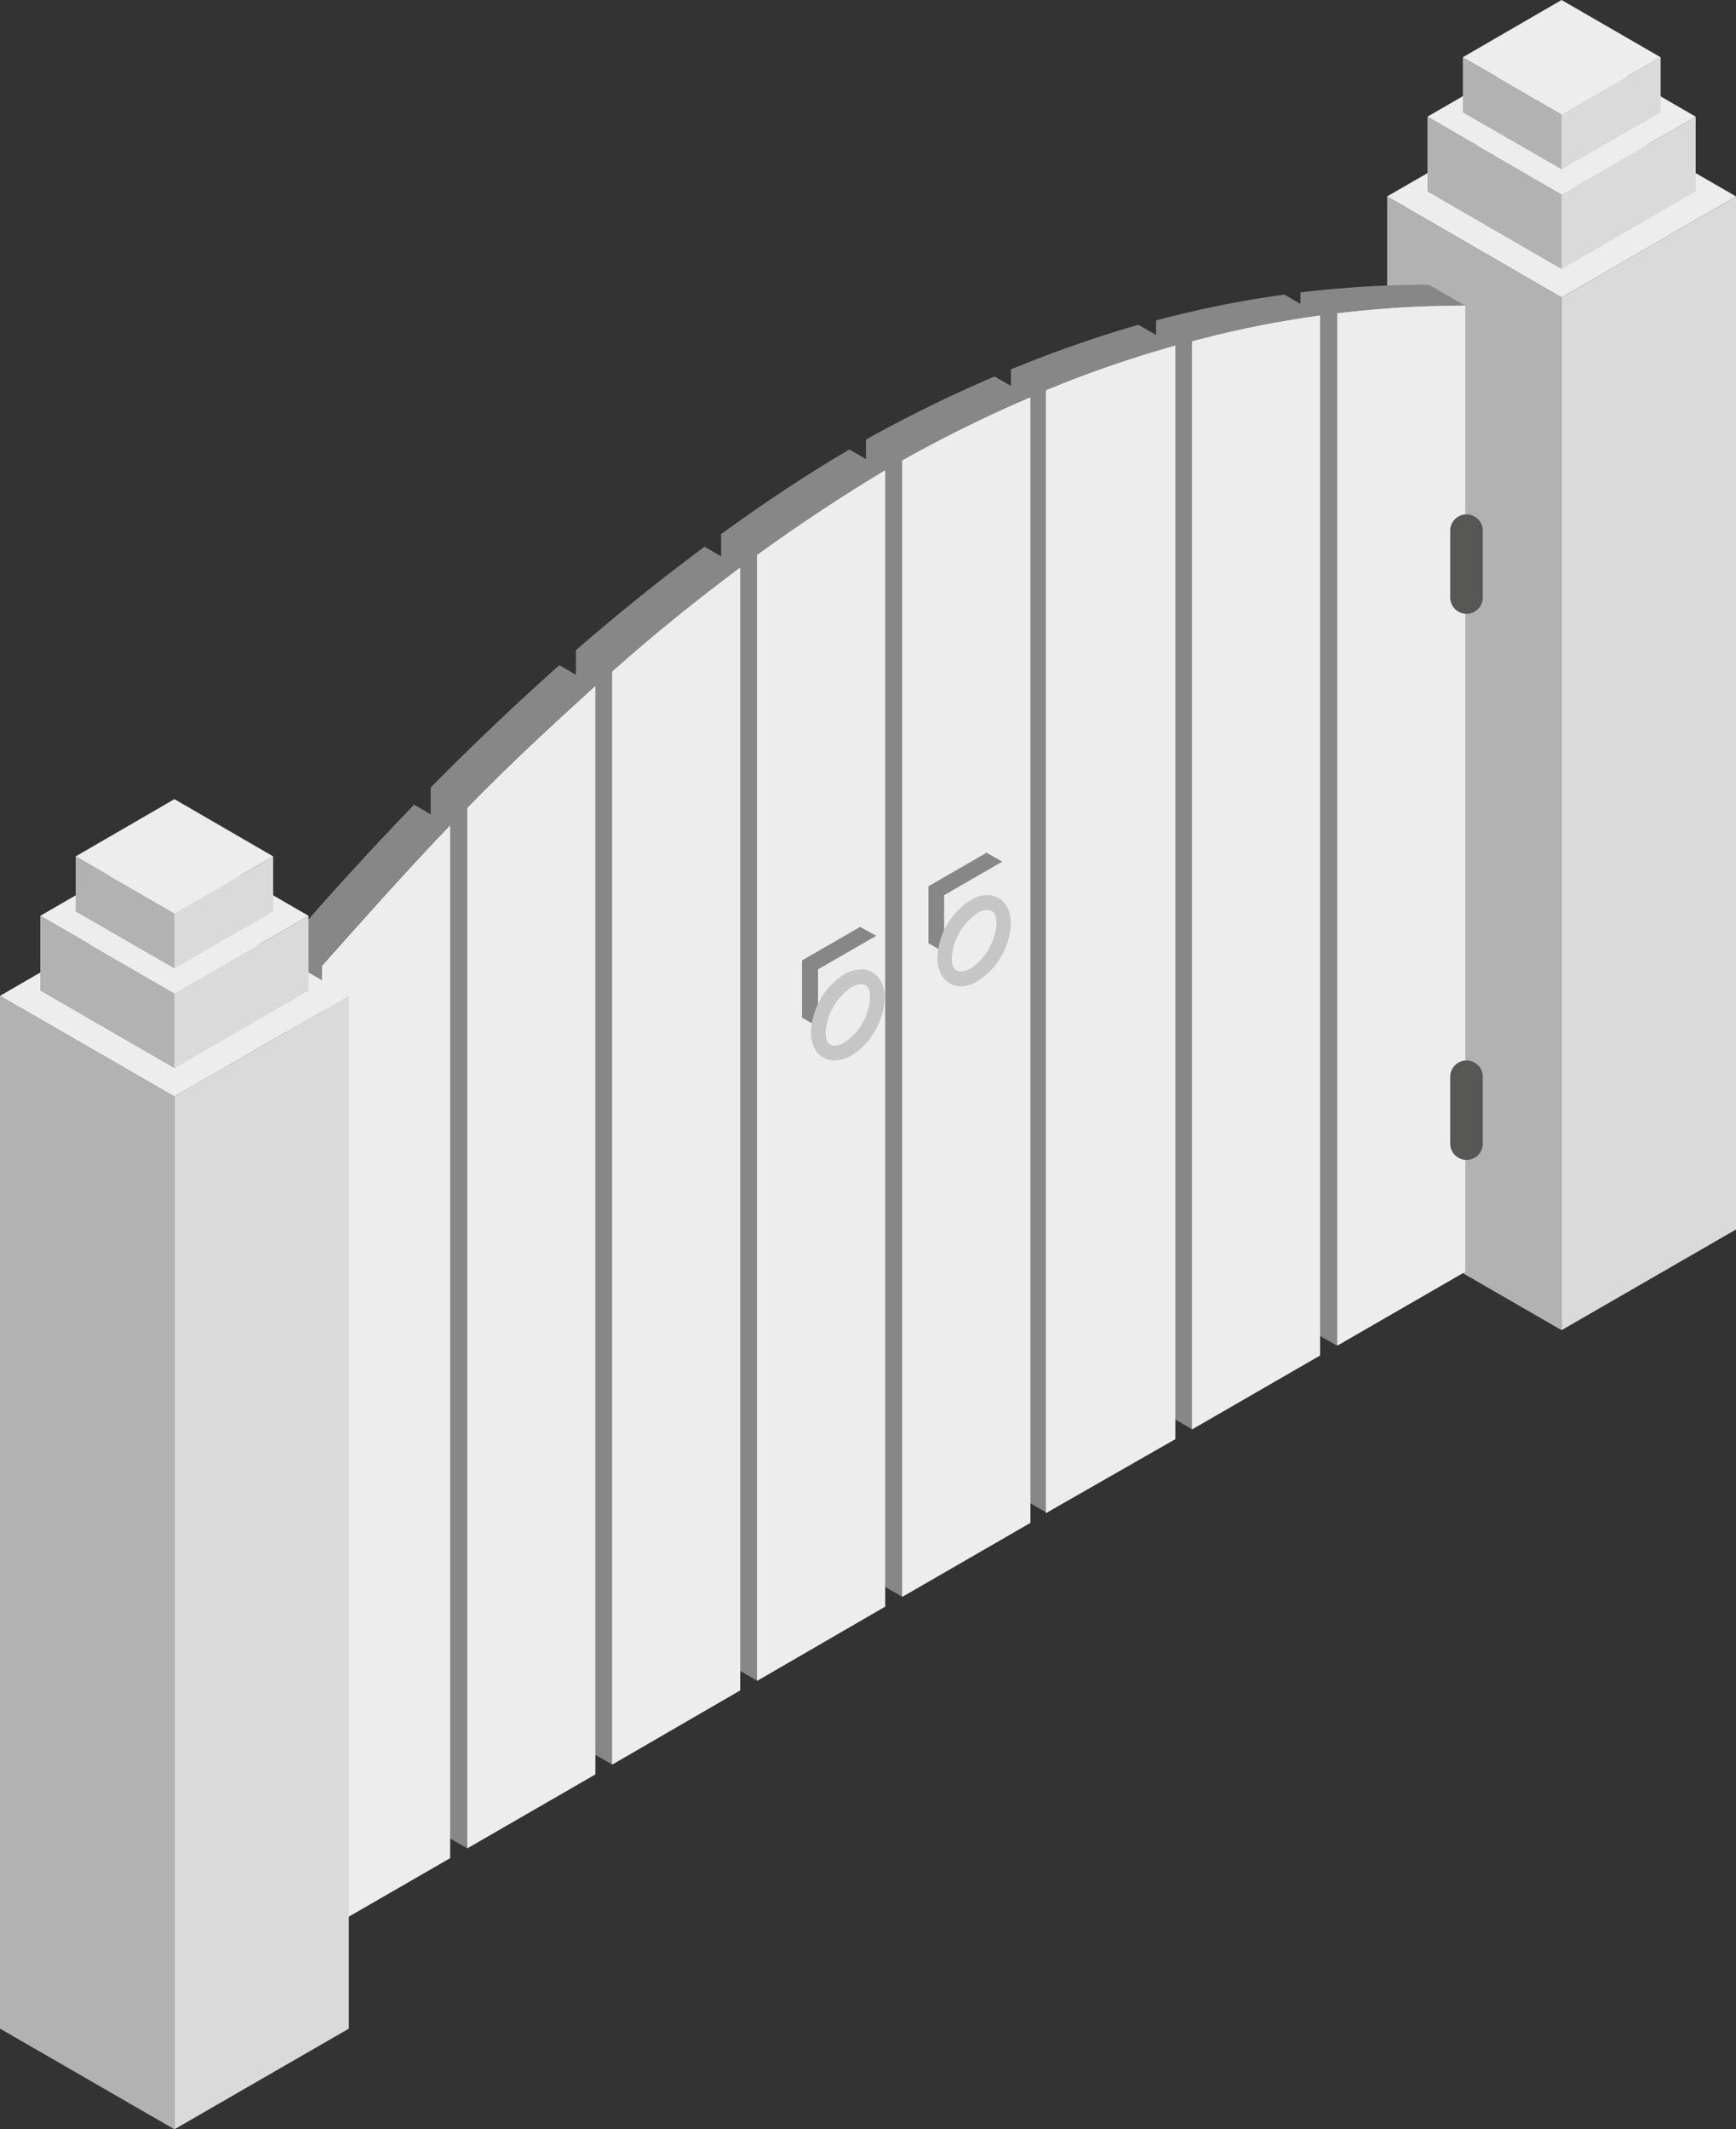 <svg id="Vrstva_1" data-name="Vrstva 1" xmlns="http://www.w3.org/2000/svg" width="56.43" height="69.17" viewBox="0 0 56.43 69.17"><rect x="0" y="0" width="56.43" height="69.17" fill="#333333" stroke="none"/><defs><style>.cls-1{fill:#dadada;}.cls-2{fill:#b2b2b2;}.cls-3{fill:#ededed;}.cls-4{fill:#878787;}.cls-5{fill:#c6c6c6;}.cls-6{fill:#575756;}</style></defs><title>vrata</title><polygon class="cls-1" points="50.76 43.21 56.43 39.94 56.43 6.38 50.76 9.66 50.76 43.21"/><polygon class="cls-2" points="50.76 43.21 45.09 39.94 45.09 6.38 50.76 9.66 50.76 43.21"/><polygon class="cls-3" points="45.09 6.38 50.76 3.11 56.43 6.38 50.76 9.66 45.09 6.38"/><polygon class="cls-1" points="50.76 8.74 55.12 6.22 55.12 3.79 50.76 6.31 50.76 8.74"/><polygon class="cls-2" points="50.76 8.74 46.4 6.22 46.4 3.79 50.76 6.31 50.76 8.74"/><polygon class="cls-3" points="46.4 3.79 50.76 1.27 55.12 3.79 50.76 6.31 46.4 3.79"/><polygon class="cls-1" points="50.76 5.5 53.98 3.65 53.98 1.86 50.76 3.71 50.76 5.5"/><polygon class="cls-2" points="50.76 5.5 47.55 3.65 47.55 1.86 50.76 3.71 50.76 5.5"/><polygon class="cls-3" points="47.55 1.86 50.76 0 53.98 1.86 50.76 3.71 47.55 1.86"/><path class="cls-4" d="M54.45,9.43l1.18.68-1.18,30.7-3,3.08-1.18-.68V9.68A34,34,0,0,1,54.45,9.43Z" transform="translate(-8 -0.18)"/><path class="cls-4" d="M45.58,10.59V45.93l1.17.68,3-3.08,1.17-33.1-1.17-.68A33.68,33.68,0,0,0,45.58,10.59Z" transform="translate(-8 -0.18)"/><path class="cls-4" d="M40.86,12.18V48.65l1.18.68,3-3.08L46.2,11.41,45,10.73A40.33,40.33,0,0,0,40.86,12.18Z" transform="translate(-8 -0.18)"/><path class="cls-4" d="M36.15,14.46V51.38l1.18.67,3-3.08,1.18-35.88-1.18-.68A43.25,43.25,0,0,0,36.15,14.46Z" transform="translate(-8 -0.18)"/><path class="cls-4" d="M31.44,17.53V54.1l1.17.68,3-3.09,1.17-36.23-1.17-.68C34.21,15.6,32.83,16.52,31.44,17.53Z" transform="translate(-8 -0.18)"/><path class="cls-4" d="M26.72,21.3V56.82l1.18.68,3-3.08,1.18-35.8-1.18-.68Q28.81,19.49,26.72,21.3Z" transform="translate(-8 -0.18)"/><path class="cls-4" d="M22,25.76V59.54l1.18.68,3-3.08,1.18-34.67-1.18-.68Q24.1,23.64,22,25.76Z" transform="translate(-8 -0.18)"/><path class="cls-4" d="M17.3,30.88V62.26l1.17.68,3-3.08L22.63,27l-1.17-.68C20.07,27.76,18.69,29.27,17.3,30.88Z" transform="translate(-8 -0.18)"/><path class="cls-1" d="M55.63,10.11V41.49l-4.16,2.4V10.36A34,34,0,0,1,55.63,10.11Z" transform="translate(-8 -0.18)"/><path class="cls-1" d="M50.91,10.43V44.21l-4.16,2.4V11.27A34.06,34.06,0,0,1,50.91,10.43Z" transform="translate(-8 -0.18)"/><path class="cls-1" d="M46.2,11.41V46.93L42,49.33V12.86A37.37,37.37,0,0,1,46.2,11.41Z" transform="translate(-8 -0.18)"/><path class="cls-1" d="M41.49,13.09V49.65l-4.16,2.4V15.14A43.25,43.25,0,0,1,41.49,13.09Z" transform="translate(-8 -0.18)"/><path class="cls-1" d="M36.77,15.46V52.37l-4.16,2.41V18.21Q34.7,16.7,36.77,15.46Z" transform="translate(-8 -0.18)"/><path class="cls-1" d="M32.06,18.62V55.09L27.9,57.5V22C29.29,20.76,30.68,19.65,32.06,18.62Z" transform="translate(-8 -0.18)"/><path class="cls-1" d="M27.35,22.47V57.82l-4.16,2.4V26.43C24.58,25,26,23.7,27.35,22.47Z" transform="translate(-8 -0.18)"/><path class="cls-1" d="M22.63,27V60.54l-4.16,2.4V31.56C19.86,30,21.25,28.44,22.63,27Z" transform="translate(-8 -0.18)"/><path class="cls-3" d="M55.63,10.11V41.49l-4.16,2.4V10.36A34,34,0,0,1,55.63,10.11Z" transform="translate(-8 -0.18)"/><path class="cls-3" d="M50.91,10.43V44.21l-4.16,2.4V11.27A34.06,34.06,0,0,1,50.91,10.43Z" transform="translate(-8 -0.18)"/><path class="cls-3" d="M46.2,11.41V46.93L42,49.33V12.86A37.37,37.37,0,0,1,46.2,11.41Z" transform="translate(-8 -0.18)"/><path class="cls-3" d="M41.49,13.09V49.65l-4.16,2.4V15.14A43.25,43.25,0,0,1,41.49,13.09Z" transform="translate(-8 -0.18)"/><path class="cls-3" d="M36.77,15.46V52.37l-4.16,2.41V18.21Q34.7,16.7,36.77,15.46Z" transform="translate(-8 -0.18)"/><path class="cls-3" d="M32.06,18.62V55.09L27.9,57.5V22C29.29,20.76,30.68,19.65,32.06,18.62Z" transform="translate(-8 -0.18)"/><path class="cls-3" d="M27.35,22.47V57.82l-4.16,2.4V26.43C24.58,25,26,23.7,27.35,22.47Z" transform="translate(-8 -0.18)"/><path class="cls-3" d="M22.63,27V60.54l-4.16,2.4V31.56C19.86,30,21.25,28.44,22.63,27Z" transform="translate(-8 -0.18)"/><polygon class="cls-4" points="27.96 30.11 26.07 31.2 26.07 33.06 26.59 33.35 27.96 31.97 28.48 30.4 27.96 30.11"/><polygon class="cls-3" points="28.48 30.4 26.59 31.49 26.59 33.35 28.48 32.26 28.48 30.4"/><path class="cls-5" d="M34.36,33.7a2.37,2.37,0,0,1,1.08-1.87,1.22,1.22,0,0,1,.55-.16c.46,0,.77.37.77.93a2.36,2.36,0,0,1-1.08,1.87,1.19,1.19,0,0,1-.55.16C34.67,34.63,34.36,34.26,34.36,33.7Zm1.32-1.45a1.9,1.9,0,0,0-.84,1.45c0,.14,0,.45.29.45a.59.59,0,0,0,.31-.1,1.87,1.87,0,0,0,.84-1.45c0-.14,0-.45-.29-.45A.59.59,0,0,0,35.68,32.25Z" transform="translate(-8 -0.18)"/><polygon class="cls-4" points="32.07 27.7 30.18 28.79 30.18 30.64 30.69 30.94 32.07 29.55 32.58 27.99 32.07 27.7"/><polygon class="cls-3" points="32.58 27.99 30.69 29.08 30.69 30.94 32.58 29.85 32.58 27.99"/><path class="cls-5" d="M38.47,31.29a2.34,2.34,0,0,1,1.08-1.87,1,1,0,0,1,.54-.16c.46,0,.77.37.77.92a2.34,2.34,0,0,1-1.08,1.87,1.06,1.06,0,0,1-.54.17C38.78,32.22,38.47,31.84,38.47,31.29Zm1.31-1.45a1.9,1.9,0,0,0-.84,1.45c0,.14,0,.45.3.45a.74.74,0,0,0,.31-.1,1.9,1.9,0,0,0,.84-1.46c0-.13,0-.44-.3-.44A.62.62,0,0,0,39.78,29.84Z" transform="translate(-8 -0.18)"/><polygon class="cls-1" points="5.67 69.17 11.34 65.9 11.34 32.35 5.67 35.62 5.67 69.17"/><polygon class="cls-2" points="5.67 69.17 0 65.9 0 32.35 5.67 35.62 5.67 69.17"/><polygon class="cls-3" points="0 32.35 5.67 29.07 11.34 32.35 5.67 35.62 0 32.35"/><polygon class="cls-1" points="5.67 34.7 10.03 32.18 10.03 29.75 5.67 32.27 5.67 34.7"/><polygon class="cls-2" points="5.67 34.7 1.31 32.18 1.31 29.75 5.67 32.27 5.67 34.7"/><polygon class="cls-3" points="1.31 29.75 5.67 27.23 10.03 29.75 5.67 32.27 1.31 29.75"/><polygon class="cls-1" points="5.67 31.46 8.88 29.61 8.88 27.82 5.67 29.67 5.67 31.46"/><polygon class="cls-2" points="5.67 31.46 2.46 29.61 2.46 27.82 5.67 29.67 5.67 31.46"/><polygon class="cls-3" points="2.46 27.82 5.67 25.96 8.88 27.82 5.67 29.67 2.46 27.82"/><path class="cls-6" d="M56.2,19.59a.53.53,0,0,1-.53.53h0a.53.53,0,0,1-.53-.53V17.42a.53.53,0,0,1,.53-.53h0a.53.53,0,0,1,.53.53Z" transform="translate(-8 -0.18)"/><path class="cls-6" d="M56.2,37.33a.53.53,0,0,1-.53.53h0a.53.53,0,0,1-.53-.53V35.16a.53.53,0,0,1,.53-.53h0a.53.53,0,0,1,.53.53Z" transform="translate(-8 -0.18)"/></svg>